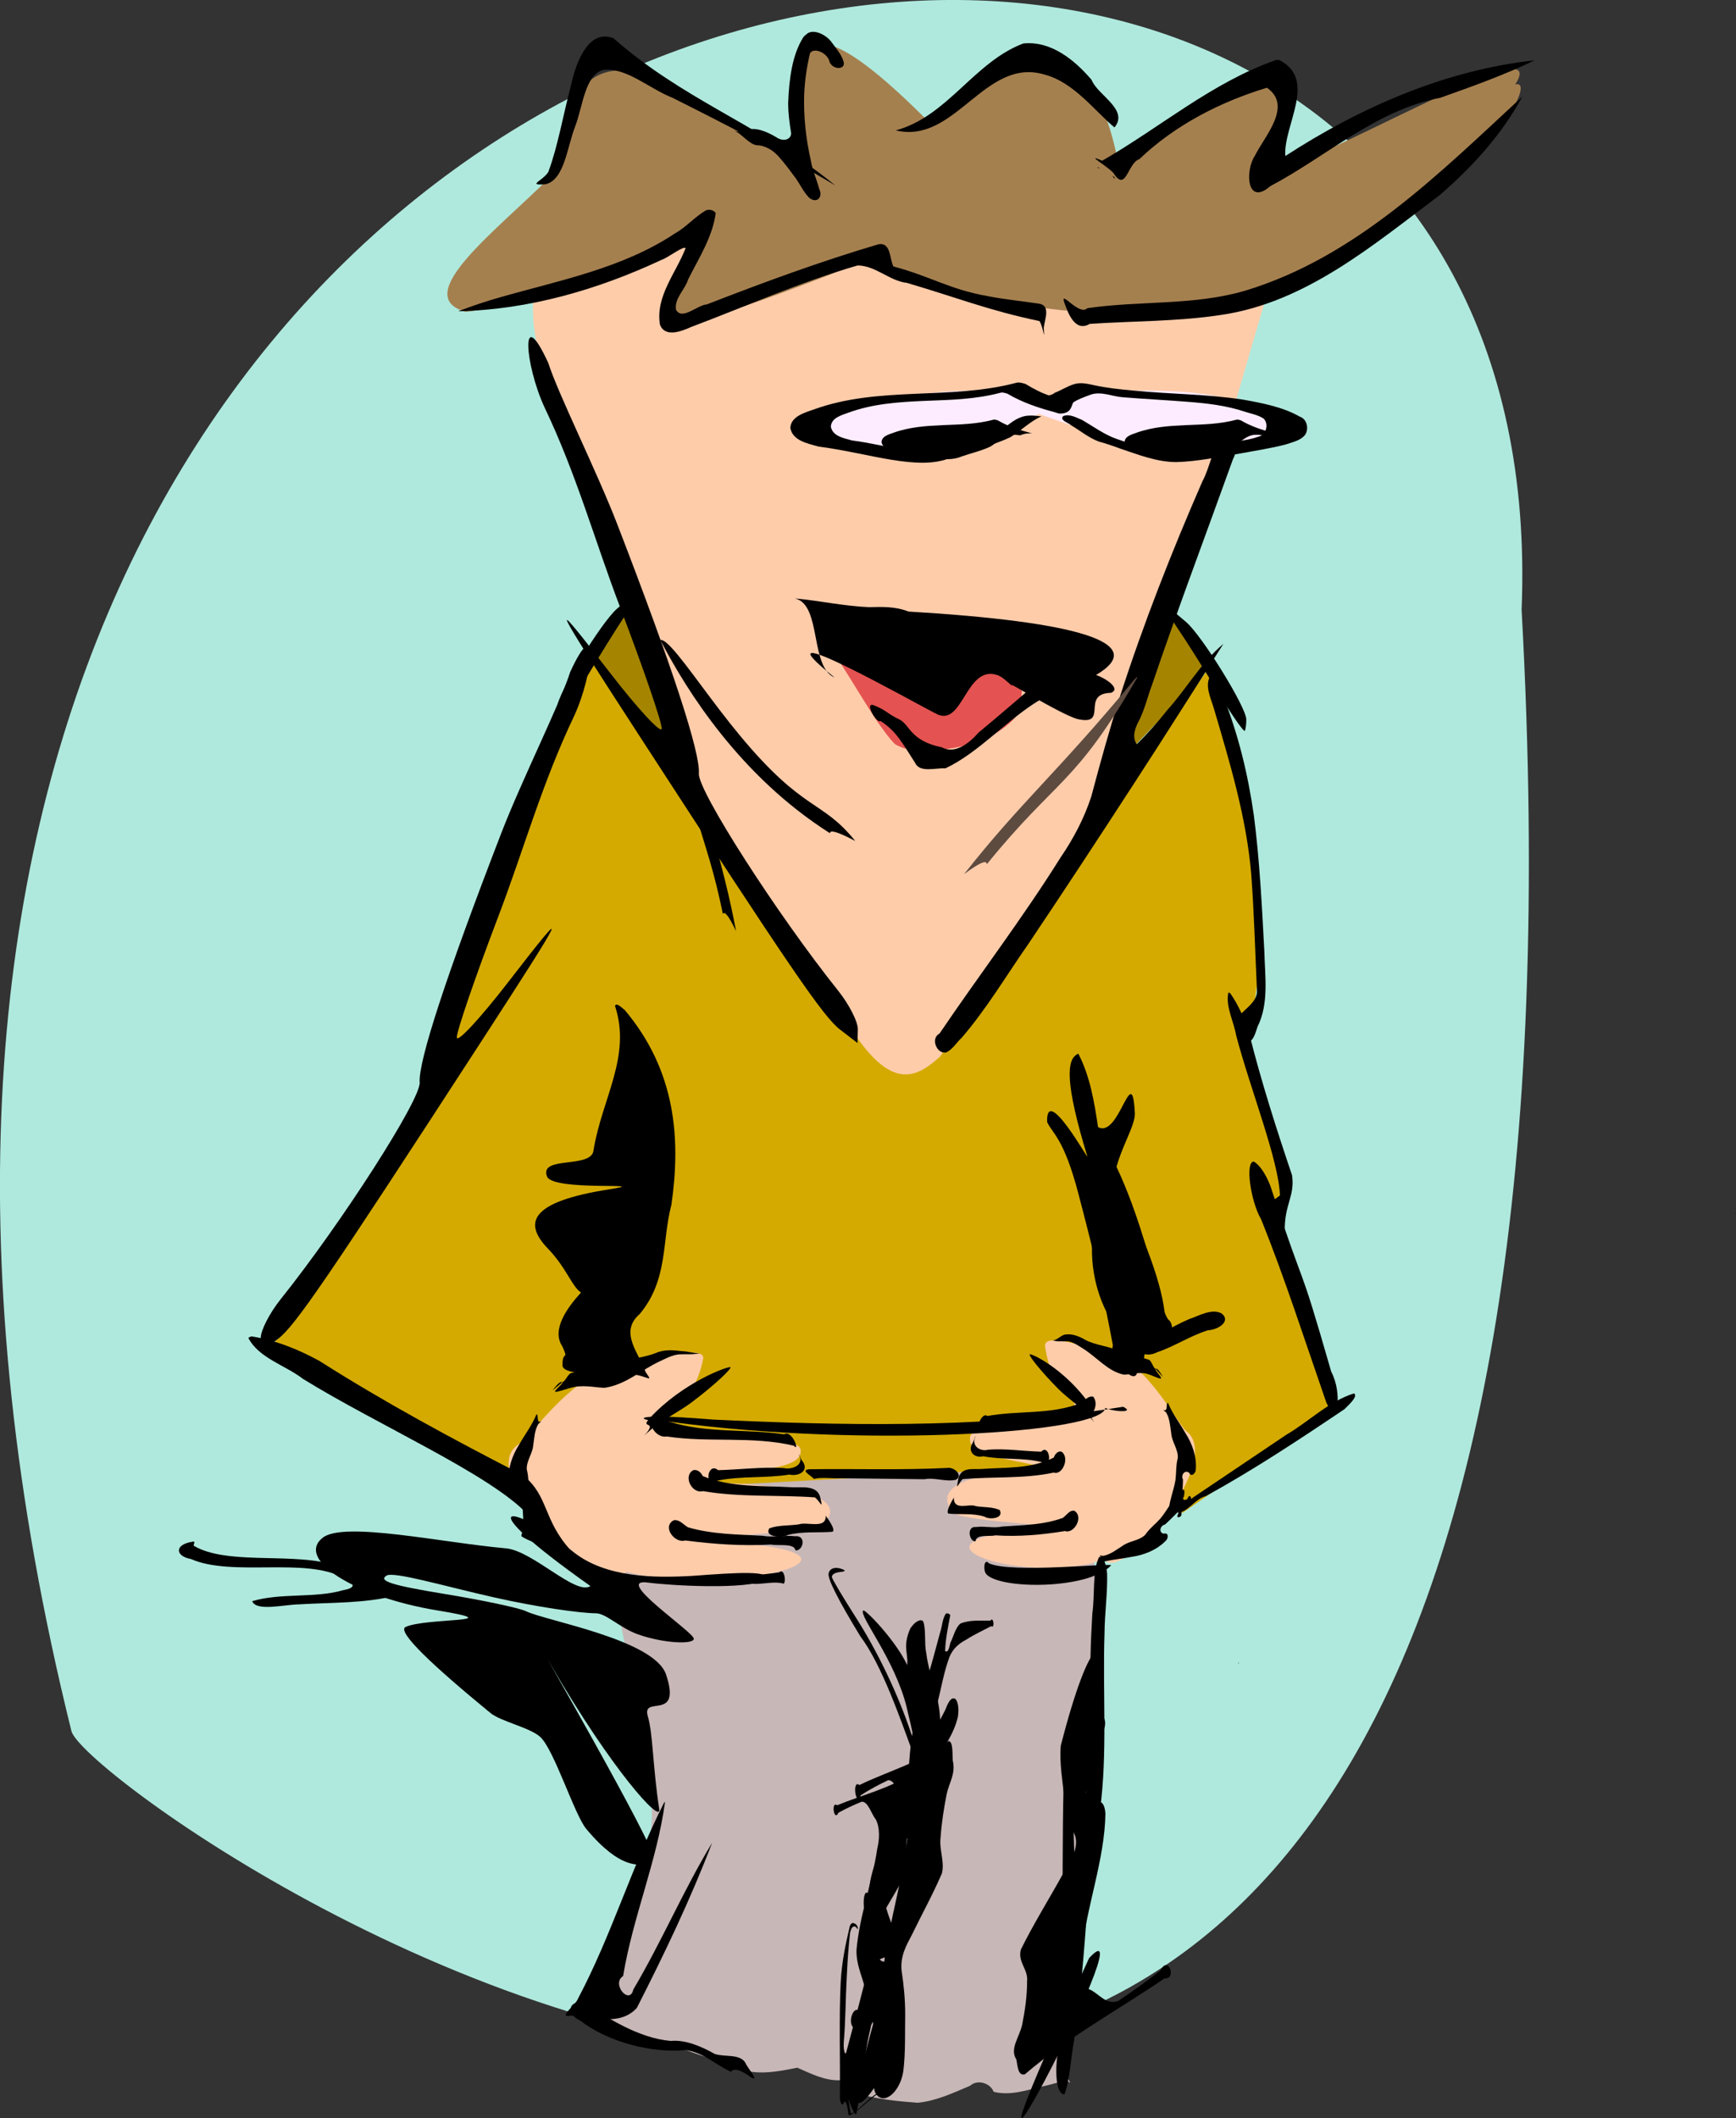 <?xml version="1.0"?>
<svg
    xmlns:rdf="http://www.w3.org/1999/02/22-rdf-syntax-ns#"
    xmlns="http://www.w3.org/2000/svg"
    xmlns:cc="http://creativecommons.org/ns#"
    xmlns:dc="http://purl.org/dc/elements/1.1/"
    xmlns:svg="http://www.w3.org/2000/svg"
    xmlns:inkscape="http://www.inkscape.org/namespaces/inkscape"
    xmlns:sodipodi="http://sodipodi.sourceforge.net/DTD/sodipodi-0.dtd"
    xmlns:ns1="http://sozi.baierouge.fr"
    xmlns:xlink="http://www.w3.org/1999/xlink"
    id="svg2"
    viewBox="0 0 277.25 338.18"
    version="1.1"
  >
  <rect x="0" y="0" width="277.25" height="338.18" fill="#333333" stroke="none"/>
  <g
      id="layer2"
      transform="translate(-497.59 -326.96)"
    >
    <g
        id="g3194"
      >
      <path
          id="path3174"
          fill="#afe9dd"
          d="m740.6 424.29c6.96-170.44-305.89-120.87-231.6 179.04 2.859 11.539 251.75 186.97 231.6-179.03z"
      />
      <path
          id="path4041"
          fill="#a58400"
          d="m592.15 432.13 6.593-9.182 86.409 1.413 5.651 9.182-12.592 13.1-74.759-0.622z"
      />
      <path
          id="path4039"
          fill="#fca"
          d="m583.67 383.39c-11.197-44.857 77.54-6.436 116.31-9.653-20.127 68.937-30.435 108.99-58.391 128.55-27.383-23.778-43.61-72.089-57.92-118.9z"
      />
      <path
          id="path4043"
          fill="#fdecff"
          d="m663.49 393.04c-9.918 5.361-19.493 11.353-36.73 3.296-2.052-2.445 21.215-10.061 37.436-5.651 24.95-3.495 32.701 0.381 40.497 4.238-10.737 1.657-6.636 10.644-41.203-1.884z"
      />
      <path
          id="path4030"
          fill="#a5804f"
          d="m585.62 355.06c-8.601 8.625-22.737 19.158-13.642 21.681 11.789-1.343 24.754-6.215 38.489-13.398-6.477 13.351-21.101 23.902 26.796 4.628 9.559 6.269 19.772 7.312 29.963 8.526 52.191 3.251 78.508-37.679 72.35-36.053 5.821-9.065-25.462 9.565-39.951 14.616 10.937-26.954-11.064-11.573-23.386-1.705-5.239-28.656-23.042-14.578-30.207-6.821-28.483-28.664-17.667 0.163-21.924 4.385-16.295-6.678-34.079-27.041-38.489 4.141z"
      />
      <path
          id="path3258"
          fill="#d4aa00"
          d="m579.29 563.83 107.19 4.628 24.36-16.809s-9.988-28.745-9.988-29.963c5.506-5.623-6.574-30.791-5.603-30.694 8.243-0.774-1.137-57.553-4.385-57.734l-43.118 62.362c-3.699 3.351-7.63 5.536-13.885-3.898l-42.874-61.388-23.386 68.452-26.796 43.605z"
      />
      <path
          id="path4028"
          fill="#c8b7b7"
          d="m664.53 561.16c-21.701 1.352-43.418 2.42-65.125 3.656-1.248 0.36-2.852-0.453-3.812 0.719-2.705 15.687 5.906 33.317 6.109 50.666 0.131 11.238-8.355 22.075-8.515 33.147 8.197 2.674 16.185 5.965 24.469 8.375 2.445 0.322 4.889-0.196 7.281-0.656 2.14 0.93 4.321 2.073 6.719 2 1.362 0.168 2.317 1.291 3.219 2.219 3.028 0.824 6.16 1.152 9.281 1.375 2.955-0.29 5.676-1.572 8.375-2.719 1.135-1.053 3.219-0.45 3.75 0.969 2.649 0.677 5.331-0.279 7.901-0.874 1.221-0.258 2.452-0.692 3.661-0.876 0.376-0.072 0.95 0.741 0.5-0.031-0.806-1.181-0.07-2.689-0.168-4.024 0.613-8.776 1.085-17.561 1.7-26.336 1.041-16.64 2.083-33.28 3.124-49.92-1.567-5.701-4.205-11.019-6.219-16.562-0.444-0.803-1.33-1.293-2.25-1.125z"
      />
      <path
          id="path3250"
          fill="#fca"
          d="m667.15 570.87c-2.379-0.538-16.361-1.133-17.437-2.515-2.592-3.328 0.25-6.564 16.343-6.687-8.104-2.245-13.785-1.953-13.557-5.171 0.228-3.218 16.713-2.188 16.677-5.223-0.018-1.528-3.511-1.757-4.674-9.318-0.416-2.707 8.773 0.73 11.823 1.781 4.74 1.635 9.596 10.849 10.715 11.697 6.242 4.732-10.299 24.473-13.085 20.51-13.15 4.54-37.232-3.911-6.805-5.076z"
      />
      <path
          id="path3248"
          fill="#fca"
          d="m606.45 572.82c3.087-0.538 21.229-1.133 22.625-2.515 3.364-3.328-0.324-6.564-21.205-6.687 10.515-2.245 17.886-1.953 17.59-5.171-0.296-3.218-21.686-2.188-21.64-5.223 0.023-1.528 4.556-1.757 6.065-9.318 0.54-2.707-11.384 0.73-15.34 1.781-6.151 1.635-12.451 10.849-13.904 11.697-8.099 4.732 13.364 24.473 16.978 20.51 17.062 4.54 48.31-3.911 8.83-5.076z"
      />
      <path
          id="path4510"
          transform="translate(0 -308.27)"
          d="m669.2 696.54c-1.122 0.325-2.1 0.994-3.188 1.406-0.362 0.467-1.96 0.363-1.312 1.219 0.703 0.369 1.234 1.106 1.281 1.906 0.117-1.377 1.903-0.671 2.687-1.375 0.933-0.696 2.108-1.083 3.205-1.495 1.678-0.505 3.351 0.329 5.024 0.448 3.406 0.275 6.819 0.45 10.225 0.717 3.167 0.238 6.356 0.598 9.378 1.623 0.987 0.31 2.045 0.498 2.919 1.082 0.89 0.95 0.336 2.69-0.969 2.906-1.343 0.507-2.801 0.581-4.192 0.912-3.526 0.722-7.074 1.44-10.685 1.522-2.651-0.329-5.183-1.262-7.699-2.125-1.966-0.701-3.653-1.959-5.439-2.999-0.94-0.374-2.027-1.043-3.047-0.622-0.632 0.676 0.866 1.053 1.257 1.454 1.47 0.873 2.8 1.995 4.42 2.598 1.173 0.326 2.329 0.719 3.473 1.146 2.904 0.974 5.841 2.144 8.95 2.138 3.399-0.102 6.739-0.816 10.087-1.355 2.45-0.463 4.926-0.825 7.341-1.452 1.067-0.375 2.361-0.605 3.097-1.528 0.648-0.947 0.336-2.514-0.812-2.907-2.771-1.567-5.94-2.158-9.034-2.721-5.825-0.903-11.738-0.875-17.595-1.454-2.059-0.187-4.126-0.404-6.15-0.836-1.045-0.218-2.168-0.518-3.22-0.208z"
      />
      <path
          id="path4506"
          transform="translate(0 -308.27)"
          d="m701.26 704.44c-0.205-0.05-0.387-0.1-0.556-0.165-0.859-0.223-1.723-0.488-2.554-0.803-0.831-0.315-1.623-0.679-2.389-1.133-0.226-0.062-0.463-0.158-0.7-0.103-1.312 0.35-2.649 0.543-3.995 0.659-1.346 0.116-2.704 0.147-4.057 0.206-1.354 0.059-2.702 0.132-4.037 0.309-1.334 0.177-2.646 0.456-3.934 0.927-0.36 0.126-0.826 0.273-1.194 0.494-0.184 0.11-0.335 0.23-0.453 0.391-0.118 0.161-0.2 0.368-0.206 0.597 0.048 0.252 0.157 0.453 0.309 0.618 0.152 0.165 0.343 0.288 0.556 0.391 0.426 0.207 0.946 0.312 1.359 0.432 2.016 0.259 3.985 0.757 5.787 1.05 0.901 0.146 1.764 0.238 2.554 0.227 0.79-0.012 1.522-0.13 2.163-0.412 1.542-0.541 3.152-0.889 4.634-1.586 0.579-0.339 1.105-0.803 1.668-1.194 0.282-0.196 0.574-0.371 0.886-0.494 0.312-0.124 0.645-0.211 1.009-0.206 0.415-0.03 0.823 0.052 1.236 0.082 0.447-0.192 0.914-0.316 1.442-0.309 0.158-0.011 0.316 0.024 0.474 0.021z"
      />
      <path
          id="path4314"
          d="m648.68 584.55c-0.59 0.746-0.601 2.037-0.943 3.017-1.305 4.925-2.72 9.781-4.128 14.639-0.697 2.993-0.804 6.194-1.051 9.32-0.192 2.667-0.17 5.355-0.226 8.034-0.361 1.105 1.139 1.86 1.259 0.611 0.128-1.692-0.083-3.468 0.385-5.077 0.593-2.649 1.762-4.887 3.021-6.897 1.288-2.242 2.871-4.264 3.571-7.117 0.136-0.937 0.162-2.087-0.32-2.814-0.738-0.625-1.323 0.691-1.627 1.537-0.443 0.91-0.934 1.762-1.374 2.675-0.275 0.913-1.197 0.389-0.834-0.556 0.213-1.006 0.688-1.847 0.852-2.885 0.641-2.544 1.082-5.232 1.985-7.605 0.609-1.428 1.663-2.182 2.69-2.727 1.281-0.829 2.62-1.424 3.933-2.126 0.651 0.477 0.381-1.679-0.101-0.887-1.596 0.032-3.222-0.158-4.783 0.456-0.803 0.627-1.084 2.014-1.6 3.042-0.175 0.545-0.292 1.708-0.859 1.369 0.061-1.964 0.471-3.855 0.825-5.729-0.167-0.297-0.436-0.327-0.674-0.279z"
      />
      <path
          id="path4344"
          d="m633.31 634.47c-0.68 2.936-1.263 5.528-1.458 8.984-0.282 5.754-0.055 12.66-0.131 18.484 0.049 0.933 0.508 1.368 0.69 0.559 0.368-0.163 0.579 1.056 0.664 1.992 0.11 1.048 4.424-3.433 4.788-3.204-0.158-0.794-4.162 3.663-4.408 3.012-0.273-1.277-0.41-2.8-0.717-4.012-0.209 0.813 1.425 4.926 1.623 4.09 0.971-4.547 1.085-8.639 2.126-13.018 0.941-3.808 0.909-12.763 1.449-17.307 0.231-2.433 0.313-4.966 0.422-7.471-0.345-0.299-0.343 1.165-0.382 1.873-0.245 3.071-0.501 6.181-0.955 9.024-0.624 3.549-1.511 6.541-2.306 9.709-0.671 2.544-1.35 5.069-2.026 7.602-0.296 0.104-0.402-1.028-0.349-1.761 0.302-3.425 0.284-7.035 0.485-10.524 0.111-2.353 0.268-4.692 0.522-6.938 0.253-1.257 0.831-1.305 1.206-0.595 0.195-0.326-0.313-0.943-0.452-0.891-0.266-0.193-0.572-0.189-0.791 0.393z"
      />
      <path
          id="path4384"
          transform="translate(0 -308.27)"
          d="m661.02 642.17c-7.874 2.961-12.101 11.655-20.375 13.875 9.584 2.311 14.221-11.891 23.892-8.871 4.587 1.234 8.037 5.925 11.045 8.402 2.343-2.874-2.712-5.138-3.656-7.594-2.705-3.163-6.466-6.271-10.906-5.812z"
      />
      <path
          id="path3303"
          d="m661.27 658.12c7.045-6.048 14.86-10.241 22.304-15.315 2.026 0.177 0.546-3.758-0.576-1.323-2.226 1.751-4.51 3.371-6.818 4.925-1.987 0.745-3.129-1.282-4.688-1.887-1.466-1.087-1.627-3.482-1.164-5.581 0.71-7.499 3.714-15.037 3.806-22.503-0.302-3.259-1.987-0.763-3.154-3.397 5.206 1.074 1.013-7.655 1.175-8.287 1.656-0.131 2.764-3.455 1.143-3.985 1.851-15.516-1.649-13.221-6.292 4.881-0.233 2.903 0.297 5.625 0.559 8.393 0.267 2.181 0.92 4.184 1.745 6.045 0.587 2.024-0.883 4.215-1.951 6.027-2.232 4.037-4.687 7.951-6.733 12.092-0.534 2.039 1.214 3.148 0.997 5.097 0.01 2.245-0.326 4.57-0.774 6.851-0.432 2.031-2.041 3.865-0.954 5.569 0.214 0.872 0.211 2.72 1.374 2.398z"
      />
      <path
          id="path4306"
          transform="translate(0 -308.27)"
          d="m601.1 887.89c-5.812-0.827 7.316 7.893 7.298 8.968-0.015 0.924-4.744 0.759-8.881-0.692-2.881-1.01-5.131-3.37-6.751-3.379-2.591-0.015-9.489-1.005-16.348-2.554-8.02-1.812-15.996-4.177-17.115-3.454-1.319 0.853 0.866 1.54 9.326 2.929 6.077 0.998 11.9 2.231 12.94 2.74 3.162 1.547 20.52 4.528 22.392 10.114 2.561 7.644-3.95 3.183-2.91 6.669 0.822 2.755 0.774 7.942 1.82 14.833 0.377 2.486-7.568-6.261-17.308-23.052-3.885-6.698 17.054 29.626 16.242 30.558-1.201 1.379-2.205 2.071-2.231 1.539-0.03-0.638-2.69 0.87-8.35-5.889-1.882-2.247-5.114-12.599-7.335-14.674-1.605-1.5-6.316-2.484-7.968-3.838-9.162-7.511-15.071-13.055-13.542-13.743 3.35-1.508 17.247-0.637 5.077-2.634-13.177-2.162-22.708-8.15-18.33-11.606 3.388-2.674 19.187 0.81 29.246 1.691 4.295 0.376 11.189 7.603 13.515 6.024-20.283-14.323-12.429-13.316-2.841-5.532 5.213 4.233 13.053 4.254 19.161 3.903 7.413-0.55 12.61-0.874 11.806 0.655-3.33 1.605-15.413 0.889-18.911 0.424z"
      />
      <path
          id="path4304"
          d="m635.01 588.22c-3.47-5.684-5.218-9.119-5.094-10.008 0.123-0.877 1.073-1.189 2.219-0.728 0.588 0.237 0.447 0.367-0.509 0.466-0.747 0.078-1.255 0.438-1.166 0.827 0.087 0.379 1.791 3.242 3.787 6.362 3.538 5.53 6.811 12.397 8.905 18.682 0.613 1.841 0.309 0.113-0.747-4.239-1.868-7.699-7.732-14.74-6.957-15.512 0.315-0.314 6.63 6.25 7.617 10.311 0.502 2.065 0.62 4.659 1.543 7.216 2.462 22.105-2.68-4.181-9.597-13.379z"
      />
      <path
          id="path4302"
          transform="translate(0 -308.27)"
          d="m602.03 861.19c-1.285 1.339 0.384 3.683 2.062 3.375 6.723 1.011 13.628-0.111 20.281 1.469 1.023 1.172-0.248-2.602-1.536-1.818-6.108-0.893-12.448-0.138-18.402-2.026-0.735-0.445-1.466-1.192-2.406-1zm23.156 6.281c0.953 1.646-1.139 2.455-2.469 2.125-3.469-0.199-6.961 0.253-10.438 0.344-1.661-1.399-2.358 2.779-0.188 1.688 3.805-0.809 7.739-0.361 11.568-0.985 1.621 0.358 3.328-0.731 1.946-2.324-0.089-0.097-0.423-1.119-0.42-0.847z"
      />
      <path
          id="path4489"
          transform="translate(0 -308.27)"
          d="m701.33 644.83c-10.194 3.57-18.464 10.758-27.719 16.062-3.227-1.4 1.588 1.27 2 2.25 1.843 2.606 2.123-1.933 3.938-2.5 5.696-5.441 12.879-9.128 20.375-11.406 4.178 2.899-0.379 7.737-1.909 10.838-1.626 2.421-1.307 8.146 2.44 4.881 9.024-4.759 16.856-12.12 27.155-14.111 5.089-1.817 10.196-3.618 15.063-5.983-14.311 1.565-27.824 7.501-39.812 15.281-0.33-4.963 5.214-12.202-1-15.344h-0.281l-0.25 0.031zm-28.438 17.156c0.679 0.434-0.04-0.277 0 0zm2.781 1.531-0.281-0.438 0.281 0.438zm-0.406-0.188c0.562 0.891 0.426 0.072 0 0z"
      />
      <path
          id="path4330"
          transform="translate(0 -308.27)"
          d="m692.59 685.51c13.546-1.968 24.337-11.19 34.921-19.125 5.212-4.486 9.916-9.67 13.21-15.743-13.226 12.235-26.667 25.725-44.389 31.029-8.148 2.369-16.876 1.542-25.092 2.762-1.279 1.279-4.217-2.833-3.741-1.081 0.609 1.715 1.716 5.006 4.141 3.583 6.983-0.466 14.016-0.369 20.951-1.423z"
      />
      <path
          id="path4475"
          d="m587.33 547.69c0.652-0.21-1.636 1.572-0.982 1.47 0.565 0.001 1.775-0.539 3.05-0.786 1.717-0.333 4.079 0.224 4.849 0.135 3.416-0.561 5.657-2.807 8.796-4.257 1.069-0.497 2.21-1.118 3.413-1.082 0.959-0.039 1.908 0.073 2.89-0.166-0.982 0.02-1.815-0.298-2.779-0.33-1.334-0.154-2.833-0.33-4.237 0.291-2.132 0.851-5.186 1.028-7.349 1.824-1.872 0.689-4.25 0.868-6.184 1.379-0.6 0.214-0.978 1.554-1.517 1.444-0.331-0.193-1.468 1.331-1.437 1.313z"
      />
      <path
          id="path4410"
          transform="translate(0 -308.27)"
          d="m629.53 663.67c-11.087-8.618-23.079-12.727-33.942-22.318-3.804-1.54-5.932 3.355-6.811 7.53-1.231 4.57-2.041 9.534-3.616 13.802-0.907 1.454-3.519 2.181-0.439 1.962 3.027-0.713 3.437-5.956 4.719-9.217 1.221-3.176 1.548-8.131 4.396-9.014 3.664-0.553 7.45 2.98 11.143 4.423 8.712 4.365 17.417 8.84 26.029 14.006-0.493-0.391-0.986-0.782-1.479-1.173z"
      />
      <path
          id="path3320"
          d="m635.59 620.8c0.105 0.075-0.048-0.162 0 0z"
      />
      <path
          id="path3318"
          d="m640.76 620.97c-0.976 1.29-2.761 0.933-3.233 3.117-2.35 5.464-0.764 12.326-1.94 18.288-0.475 2.087 1.329 3.396 1.149 0.616 0.48-6.303-0.527-13.048 1.258-18.998 0.877-2.028 2.579-2.428 4.022-2.759-0.369-0.388-0.836-0.299-1.255-0.265z"
      />
      <path
          id="path3314"
          d="m590.15 646.64c-2.042 0.042-1.748 2.122 0.108 2.906 4.404 3.413 11.359 5.221 16.833 4.709 2.91 0.369 4.773 2.368 7.237 3.457 0.615-0.888 2.425 0.293 3.197 0.89 1.541 0.859-0.753-1.76-0.85-2.251-0.854-1.564-3.282-0.941-4.929-1.476-2.032-1.158-4.676-2.326-7.032-2.081-5.364-0.485-9.773-3.657-14.082-6.016l-0.237-0.084-0.246-0.053z"
      />
      <path
          id="path3312"
          d="m673.12 575.54c-1.105 2.24-0.656 6.068-1.078 9.01-0.556 9.2-0.494 18.748 0.669 27.679-0.116 2.08-0.538 3.982-0.715 6.009 0.767 1.98 1.158-0.433 1.255-2.156 1.251-9.163 0.417-18.919 0.737-28.343 0.019-3.194 0.492-6.313 0.416-9.499-0.081-1.381-0.643-3.053-1.284-2.699z"
      />
      <path
          id="path3309"
          transform="translate(0 -308.27)"
          d="m718.23 938.01-0.094-0.187 0.094 0.187z"
      />
      <path
          id="path4424"
          d="m671.53 639.56c-28.819 62.668 10.116-10.899 0 0z"
      />
      <path
          id="path4061"
          transform="matrix(.905 0 0 .851 60.044 63.655)"
          fill="#e45351"
          d="m632.62 432.81c-0.684 0.173-2.421-0.84-1.163 0.41 2.323 3.849 4.497 7.79 6.868 11.609 0.986 1.434 1.92 2.92 3.107 4.2 2.901 1.77 6.475 1.307 9.666 0.801 4.312-0.659 8.679-2.44 11.552-5.832 7.275-18.086-21.632-17.465-30.031-11.188z"
      />
      <path
          id="path4445"
          transform="translate(0 -308.27)"
          d="m624.65 730.8c4.166 1.079 2.269 10.913 6.229 12.593-13.812-11.011 13.734 4.589 16.121 5.727 4.374 2.517 4.754-7.782 9.84-6.124 1.008 0.26 2.886 2.35 2.341 1.613-1.111-0.863 7.42 4.449 10.391 5.393 5.257 1.247 0.475-4.04 5.453-4.165 1.592-0.612-0.639-2.236-2.387-2.848 8.766-5.154-3.199-8.543-29.94-10.124-2.195-0.852-4.319-0.75-6.297-0.703-3.846-0.139-7.991-1.046-11.873-1.395z"
      />
      <path
          id="path4441"
          d="m600.46 556.18c2.288-2.296 5.417-3.696 7.597-5.343 3.977-3.003 6.404-5.416 6.187-5.598-0.286-0.24-7.615 2.396-12.915 8.157-1.637 1.78 1.488 0.17-0.869 2.784z"
      />
      <path
          id="path4447"
          transform="translate(0 -308.27)"
          d="m692.51 705.36c-1.445 1.997-1.719 4.541-2.875 6.688-4.912 11.243-9.405 22.679-13.172 34.359-1.687 5.271-3.156 10.607-4.579 15.953-1.127 3.488-2.856 6.755-4.92 9.776-6.035 9.642-12.949 18.69-19.33 28.099-1.448 0.721-0.496 3.272 1.031 3.031 1.064-0.478 1.656-1.581 2.5-2.344 4.023-4.663 7.157-9.987 10.679-15.019 5.798-8.636 11.504-17.332 17.164-26.059 4.71-7.242 9.315-14.551 13.969-21.828-3.592 3.017-5.899 7.193-9.021 10.642-1.497 1.891-3.093 3.707-4.823 5.389-0.833-1.245-0.205-2.752 0.445-3.921 0.863-1.78 1.307-3.727 2.004-5.575 4.092-12.077 8.61-24.003 12.918-36.003 0.44-0.885 0.832-1.922-0.268-2.491-0.457-0.302-1.154-1-1.724-0.698zm4.562 1.906c0.247 0.141 0.142-0.118 0 0z"
      />
      <path
          id="path4458"
          transform="translate(0 -308.27)"
          d="m634.59 799.56c0.027-1.2-1.394-3.986-3.158-6.191-9.743-12.18-22.421-31.936-22.228-34.634 0.241-3.359-4.256-17.093-13.051-39.858-3.238-8.382-9.517-20.968-10.99-25.683-4.57-9.929-3.766 0.283-0.6 7.09 5.123 10.735 7.948 21.091 12.111 32.018 3.696 9.702 6.664 18.366 6.596 19.253-0.068 0.887-3.768-3.103-8.221-8.865-10.145-13.128-9.574-11.9 4.645 10.001 24.225 37.312 29.386 44.863 32.071 46.923l2.775 2.129z"
      />
      <path
          id="path4483"
          transform="translate(0 -308.27)"
          d="m625.9 641.15c-1.822 2.873-2.281 6.702-2.436 10.542-0.002 1.562 0.219 3.201 0.477 4.837-0.048 1.057-1.346 1.345-2.371 0.608-1.567-0.931-3.436-1.691-4.745-1.115-0.552 0.349-1.334 0.316-2.117-0.008 1.32 0.503 2.319 2.099 3.67 2.4 1.185-0.017 2.579 0.669 3.57 1.813 1.008 1.107 1.874 2.33 2.767 3.516 0.704 1.02 1.224 2.17 2.116 3.074 1.256 0.992 2.224-0.152 1.594-1.422-0.389-1.491-1.109-3.002-1.326-4.479-0.826-3.594-1.172-7.12-1.081-10.472 0.09-2.331 0.424-4.559 0.928-6.689 0.55-1.048 2.836-0.11 3.131 1.367 0.525 1.256 2.478 1.279 2.27 0.079-0.281-1.226-1.296-2.314-2.071-3.402-1.099-1.294-3.012-1.966-3.883-1.101-0.19 0.124-0.349 0.278-0.493 0.453z"
      />
      <path
          id="path4508"
          transform="translate(0 -308.27)"
          d="m659.94 696.33c-10.604 2.826-21.993 0.479-32.406 4.281-1.454 0.508-3.668 1.113-3.719 2.969 0.391 2.039 2.797 2.45 4.469 2.938 8.151 1.048 16.042 4.026 21.219 1.75 3.117-1.093 6.411-1.81 9.406-3.219 1.702-0.997 3.187-2.565 5-3.344-0.627-0.047-1.246-0.17-1.875-0.125-0.552-0.008-1.058 0.125-1.531 0.312-0.473 0.188-0.916 0.453-1.344 0.75-0.855 0.594-1.653 1.298-2.531 1.812-2.249 1.057-4.691 1.586-7.031 2.406-0.972 0.427-2.083 0.607-3.281 0.625-1.199 0.018-2.508-0.122-3.875-0.344-2.735-0.444-5.722-1.2-8.781-1.594-0.627-0.183-1.416-0.342-2.062-0.656-0.323-0.157-0.613-0.344-0.844-0.594s-0.395-0.555-0.469-0.938c0.01-0.348 0.134-0.662 0.312-0.906s0.408-0.426 0.688-0.594c0.559-0.335 1.267-0.559 1.812-0.75 1.954-0.714 3.944-1.138 5.969-1.406 2.025-0.268 4.071-0.38 6.125-0.469 2.054-0.089 4.114-0.136 6.156-0.312 2.043-0.176 4.072-0.47 6.062-1 0.36-0.083 0.719 0.062 1.062 0.156 1.163 0.689 2.364 1.24 3.625 1.719 1.261 0.478 2.571 0.881 3.875 1.219 0.257 0.098 0.532 0.175 0.844 0.25 2.995-0.058 1.002-2.62 3.991-2.818-2.102-2.066-0.958 1.331-2.304 0.821-3.473-0.9-4.058-0.917-7.156-2.752-0.457-0.126-0.926-0.298-1.406-0.188z"
      />
      <path
          id="path4518"
          transform="translate(0 -308.27)"
          d="m595.81 795.83c2.656 8.017-2.082 14.798-3.42 22.966-0.186 3.107-8.692 0.854-7.449 4.242 0.905 2.468 17.683 0.859 9.907 2.075-12.896 2.016-13.6 5.46-9.747 9.458 2.974 3.086 3.854 6.12 5.287 7.004-2.265 2.483-4.756 5.964-2.991 8.594 1.097 2.429-0.013 0.517 0.028 3.032 0.002 1.368 4.369 1.485 8.968 1.386 4.24-0.386 5.878 1.985 4.305-0.319-1.039-3.005-4.308-6.359-0.937-9.262 4.589-5.515 3.506-11.627 5.059-17.441 1.499-10.466 0.765-21.335-7.479-31.118-0.246-0.132-1.327-1.306-1.531-0.616z"
      />
      <path
          id="path4512"
          transform="translate(0 -308.27)"
          d="m610.3 668.83c-1.787 1.057-3.163 2.695-4.994 3.718-8.377 5.541-18.388 7.44-27.888 10.157-2.251 0.632-4.465 1.39-6.65 2.219 11.278-0.247 22.336-3.46 32.502-8.22 1.166-0.425 3.364-2.198 3.819-1.875-1.525 3.982-4.84 7.687-4.102 12.22 0.78 2.12 3.448 1.077 4.931 0.404 8.854-3.337 17.529-7.201 26.631-9.842 2.907 0.016 5.041 2.457 7.882 2.781 7.906 2.325 13.11 4.418 21.165 6.095 0.662 0.996 0.838 3.711 0.688 1.062 0.121-1.264 1.193-3.558-0.795-3.846-2.731-0.41-5.48-0.664-8.191-1.206-6.042-1.055-9.099-3.156-15.029-4.729-0.612-1.202-0.38-3.918-2.39-3.539-9.28 2.744-18.378 6.093-27.4 9.597-1.555 0.104-3.962 2.62-4.928 0.848-0.287-1.845 1.439-3.168 1.938-4.834 1.706-3.416 3.894-6.742 4.406-10.604-0.359-0.484-1.051-0.645-1.594-0.406z"
      />
      <path
          id="path4520"
          transform="translate(0 -308.27)"
          d="m539.23 848.87c-0.027-1.2 1.394-3.986 3.158-6.191 9.743-12.18 22.421-31.936 22.228-34.634-0.241-3.359 4.256-17.093 13.051-39.858 3.238-8.382 9.517-20.968 10.99-25.683 4.57-9.929 3.766 0.283 0.6 7.09-5.123 10.735-7.948 21.091-12.111 32.018-3.696 9.702-6.664 18.366-6.596 19.253 0.068 0.887 3.768-3.103 8.221-8.865 10.145-13.128 9.574-11.9-4.645 10.001-24.225 37.312-29.386 44.863-32.071 46.923l-2.775 2.129z"
      />
      <path
          id="path4522"
          transform="translate(0 -308.27)"
          d="m662.45 704.44c-0.205-0.05-0.387-0.1-0.556-0.165-0.859-0.223-1.723-0.488-2.554-0.803-0.831-0.315-1.623-0.679-2.389-1.133-0.226-0.062-0.463-0.158-0.7-0.103-1.312 0.35-2.649 0.543-3.995 0.659-1.346 0.116-2.704 0.147-4.057 0.206-1.354 0.059-2.702 0.132-4.037 0.309-1.334 0.177-2.646 0.456-3.934 0.927-0.36 0.126-0.826 0.273-1.194 0.494-0.184 0.11-0.335 0.23-0.453 0.391-0.118 0.161-0.2 0.368-0.206 0.597 0.048 0.252 0.157 0.453 0.309 0.618 0.152 0.165 0.343 0.288 0.556 0.391 0.426 0.207 0.946 0.312 1.359 0.432 2.016 0.259 3.985 0.757 5.787 1.05 0.901 0.146 1.764 0.238 2.554 0.227 0.79-0.012 1.522-0.13 2.163-0.412 1.542-0.541 3.152-0.889 4.634-1.586 0.579-0.339 1.105-0.803 1.668-1.194 0.282-0.196 0.574-0.371 0.886-0.494 0.312-0.124 0.645-0.211 1.009-0.206 0.415-0.03 0.823 0.052 1.236 0.082 0.447-0.192 0.914-0.316 1.442-0.309 0.158-0.011 0.316 0.024 0.474 0.021z"
      />
      <path
          id="path3205"
          d="m691.03 434.61c-1.18 1.687-0.077 3.736 0.423 5.455 2.557 8.673 5.206 17.411 5.968 26.464 0.466 6.267 0.636 12.553 0.921 18.831-0.155 1.601-1.691 2.484-2.656 3.594-0.577 1.436 0.311 2.871 0.531 4.281 1.483 0.596 1.842-1.379 2.219-2.375 1.84-3.732 1.173-8.014 1.079-12.021-0.394-7.237-0.743-14.489-1.673-21.681-0.929-6.528-2.484-12.981-4.937-19.11-0.461-1.079-0.538-3.204-1.875-3.438z"
      />
      <path
          id="path4528"
          d="m697.83 512.4c-1.417-0.013-0.525 6.329 1.171 9.23 3.75 9.281 6.994 19.401 10.401 29.216 1.792 3.934 2.629-1.403 0.797-4.888-5.627-19.55-3.57-10.948-9.695-29.595-0.815-2.155-1.853-3.493-2.674-3.963z"
      />
      <path
          id="path4540"
          transform="translate(0 -308.27)"
          d="m669.76 803.48c-1.879 0.779-2.099 4.65 1.476 16.342 0.247 0.809-6.638-11.661-6.411-5.454 0.855 1.843 2.675 2.588 4.99 11.43 2.51 9.583 3.49 13.646 5.514 24.203-0.589 1.674 3.338 6.606 3.865 4.368 1.085-1.342 1.559-3.215 0.846-4.833 0.113-5.807-2.321-14.452-4.296-21.115-1.925-6.494 3.241-12.514 3.086-15.513-0.443-8.589-2.466 4.163-5.876 2.252-0.594-4.002-1.283-8.141-3.163-11.743h-0.031v0.062z"
      />
      <path
          id="path4588"
          d="m537.26 540.58c1.706 3.229 5.851 4.305 8.711 6.513 11.862 7.343 29.846 15.205 35.872 21.618-0.248 0.982-1.099 3.508-0.976 3.494 0.775 0.744 8.55 3.621 7.952 2.364-4.598-5.035-3.509-8.678-7.667-12.072-11.106-5.703-22.092-11.619-32.532-18.257-3.343-1.834-6.993-3.323-10.879-3.935-0.159 0.079-0.385 0.116-0.481 0.275z"
      />
      <path
          id="path3462"
          transform="translate(0 -308.27)"
          d="m586.6 748.04c0.012-1.971 6.932-13.34 9.49-15.593 3.569-3.143 3.947-2.86 1.353 1.013-1.32 1.971-4.19 6.584-6.377 10.25-2.187 3.666-4.089 6.429-4.225 6.14-0.137-0.289-0.245-1.104-0.241-1.81z"
      />
      <path
          id="path4269"
          transform="translate(0 -308.27)"
          d="m696.63 750.08c-0.025-1.97-7.019-13.294-9.593-15.53-3.59-3.12-3.966-2.834-1.346 1.022 1.333 1.962 4.233 6.556 6.444 10.208s4.131 6.402 4.266 6.112c0.135-0.29 0.238-1.106 0.229-1.812z"
      />
      <path
          id="path3163"
          d="m673.51 510.83c3.813 9.73 6.646 19.805 9.423 29.869 1.829 0.807 2.464-2.229 1.169-3.152-1.153-1.92-1.081-4.285-1.932-6.328-2.137-7.412-4.34-14.906-8.169-21.653-0.315-0.65-1.726-1.579-1.034-0.124 0.181 0.463 0.362 0.926 0.543 1.388z"
      />
      <path
          id="path3295"
          d="m713.84 549.41c-4.045 1.265-7.202 4.503-10.862 6.633-4.935 3.319-9.869 6.639-14.804 9.958-0.652 0.616-3.338 1.465-1.946 2.365 1.47-0.523 2.389-2.183 3.926-2.547 7.614-4.183 14.915-9.011 22.169-13.898 0.468-0.5 2.242-2.005 1.518-2.51z"
      />
      <path
          id="path3326"
          transform="translate(0 -308.27)"
          d="m603.67 922.98c-5.179 10.186-8.419 21.252-13.781 31.344-0.257 0.906-3.395 3.196-1.125 2.687 3.467 0.185 7.807 1.775 10.531-1.219 4.389-8.606 8.579-17.357 12.031-26.375-4.579 7.567-8.07 15.808-12.594 23.438-0.563 2.571-3.589-0.887-1.625-2.156 1.543-9.403 5.399-18.287 6.688-27.75h-0.062l-0.062 0.031z"
      />
      <path
          id="path3328"
          d="m673.3 610.03c-2.006 13.968-2.074 28.833-4.188 42.753-0.507 2.765-0.686 6.418-1.526 8.538-1.479-0.037-1.448-4.218-1.097-6.398 1.346-16.224 0.397-32.802 1.186-49.113 0.774-2.536 1.381 2.904 1.106 4.249 0.186 7.075 0.445 14.14 0.624 21.216 0.729-6.948 1.348-13.949 1.865-20.982 0.456-0.474 2.331-3.219 2.031-0.262z"
      />
      <path
          id="path3156"
          transform="translate(0 -308.27)"
          d="m608.31 869.94c-1.693 0.93-0.205 3.829 1.531 3.344 5.916 1.011 11.943 0.579 17.906 1 0.899 0.783 1.314 2.026 0.875 0.156-0.4-2.179-2.893-1.697-4.49-1.768-4.794-0.279-9.784 0.066-14.322-1.794-0.229-0.571-0.846-1.102-1.5-0.938zm21.156 7.375c-0.019 2.074-3.011 0.8-4.328 1.285-1.545 0.214-3.21 0.096-4.672 0.621-0.903 1.417 2.115 1.57 2.969 1.062 2.305-0.6 4.688-0.325 7.031-0.5 0.962-0.153-1.544-3.312-1-2.469z"
      />
      <path
          id="path3158"
          transform="translate(0 -308.27)"
          d="m605.19 877.94c-1.905 0.979 0.121 3.744 1.848 3.223 4.538 0.592 9.115 0.909 13.689 0.652 1.154 0.24 3.776-0.259 3.9 0.938 1.233 0.12 1.812-2.448-0.057-2.271-1.742-0.192-3.497 0.237-5.235-0.073-3.972-0.211-8.014-0.221-11.864-1.343-0.718-0.413-1.362-1.303-2.281-1.125zm16.844 8.312c-2.154 0.339-4.352 0.412-6.469 0.969 1.992 1.724 4.683 0.287 6.969 0.781 0.693 0.535 0.456-2.62-0.5-1.75z"
      />
      <path
          id="path3160"
          transform="translate(0 -308.27)"
          d="m528.3 881.37c-2.932 0.453-2.689 2.325-0.226 2.749 6.61 2.913 18.301-0.36 24.383 3.031 1.294 0.569 2.509 1.502-0.034 1.943-4.573 1.333-10.002 0.39-14.556 1.764 0.672 1.691 5.1 0.533 7.513 0.503 5.147-0.312 10.559-0.136 15.448-1.414-1.038-2.78-7.166-3.639-11.09-5.199-6.594-1.494-16.085 0.22-21.141-2.701-0.273-0.113 0.393-0.894-0.297-0.675z"
      />
      <path
          id="path3169"
          d="m583.25 552.79c-0.694 1.717-1.844 3.198-2.753 4.803-1.111 1.731-1.823 3.796-1.641 5.87 0.017 0.547 0.717 1.232 1.057 0.48 0.717-0.574 1.378 0.429 0.989 1.069 0.031 1.857 0.311 3.708 0.253 5.569-0.016 0.465 0.926 0.702 0.593 0.038-0.309-0.398 0.343-1.17 0.536-0.432 0.143 0.255 1.082 1.291 0.933 0.416 0.031-1.913-0.811-3.682-1.119-5.539-0.141-1.167-0.064-2.368-0.379-3.509-0.076-1.393 0.938-2.528 1.036-3.89 0.173-1.091 0.2-2.26 0.741-3.247 0.119-0.331 0.895-0.603 0.211-0.467-0.386-0.108-0.116-1.322-0.456-1.161z"
      />
      <path
          id="path3165"
          d="m675.23 514.29c-14.333 26.147 24.876 47.984 0 0z"
      />
      <path
          id="path3212"
          d="m606.89 442.3c0.569 15.869 3.234 16.336 6.146 30.559 0.26-0.454 0.877 0.172 2.107 2.748-2.165-11.548-4.745-17.545-8.03-32.856-0.106-0.399-0.188-0.552-0.224-0.45z"
      />
      <path
          id="path3167"
          d="m672.19 549.94c1.048 1.336-0.304 3.684-1.67 3.38-5.464 1.028-11.081-0.076-16.487 1.522-0.829 1.175 0.196-2.602 1.245-1.822 4.964-0.909 10.121-0.171 14.958-2.074 0.597-0.447 1.19-1.196 1.954-1.006zm-18.814 6.342c-0.772 1.648 0.931 2.452 2.012 2.119 2.82-0.208 5.66 0.235 8.487 0.316 1.347-1.403 1.923 2.772 0.156 1.687-3.096-0.799-6.293-0.34-9.408-0.955-1.317 0.363-2.708-0.722-1.587-2.318 0.072-0.097 0.342-1.12 0.34-0.848z"
      />
      <path
          id="path3170"
          d="m682.2 545.57c-0.489-0.208 1.228 1.568 0.739 1.468-0.423 0.002-1.331-0.535-2.286-0.778-1.286-0.328-3.055 0.235-3.632 0.148-2.56-0.552-4.243-2.792-6.597-4.234-0.802-0.495-1.658-1.113-2.559-1.073-0.719-0.037-1.429 0.078-2.165-0.158 0.736 0.017 1.359-0.897 2.081-0.931 0.999-0.158 2.121 0.257 3.174 0.874 1.599 0.845 3.887 1.015 5.508 1.804 1.403 0.684 3.186 0.857 4.635 1.363 0.45 0.212 0.735 1.551 1.139 1.44 0.247-0.194 1.102 1.328 1.079 1.31z"
      />
      <path
          id="path3172"
          d="m672.38 554.09c-1.718-2.29-4.065-3.682-5.701-5.323-2.985-2.993-4.808-5.399-4.646-5.582 0.213-0.24 5.709 2.376 9.69 8.123 1.23 1.776-1.114 0.174 0.657 2.782z"
      />
      <path
          id="path3176"
          d="m667.11 558.71c1.378 0.925 0.175 3.828-1.238 3.348-4.808 1.026-9.709 0.61-14.557 1.047-0.729 0.785-1.064 2.03-0.711 0.159 0.32-2.18 2.349-1.704 3.647-1.78 3.897-0.291 7.955 0.04 11.641-1.832 0.185-0.572 0.686-1.104 1.218-0.941zm-17.186 7.431c0.02 2.074 2.45 0.793 3.522 1.274 1.256 0.21 2.611 0.087 3.8 0.609 0.737 1.415-1.716 1.576-2.412 1.07-1.875-0.594-3.813-0.313-5.718-0.482-0.782-0.15 1.249-3.317 0.808-2.471z"
      />
      <path
          id="path3178"
          d="m669.18 568.16c1.551 0.974-0.09 3.744-1.496 3.228-3.689 0.604-7.409 0.933-11.129 0.688-0.938 0.243-3.071-0.249-3.169 0.948-1.002 0.123-1.478-2.443 0.042-2.272 1.416-0.197 2.844 0.228 4.256-0.086 3.229-0.222 6.516-0.242 9.643-1.375 0.583-0.415 1.104-1.307 1.852-1.131zm-13.677 8.357c3.386 1.693 19.94-0.097 19.524 0.357-3.518 3.843-17.695 3.887-19.927 1.394-0.518-0.579-0.376-2.619 0.403-1.751z"
      />
      <path
          id="path3180"
          d="m684.14 550.95c0.699 1.715 1.852 3.193 2.766 4.796 1.115 1.728 1.833 3.791 1.657 5.865-0.016 0.547-0.714 1.234-1.056 0.483-0.719-0.572-1.377 0.433-0.986 1.072-0.026 1.857-0.301 3.709-0.239 5.57 0.017 0.465-0.924 0.704-0.593 0.039 0.308-0.399-0.346-1.169-0.537-0.43-0.142 0.256-1.079 1.294-0.932 0.419-0.036-1.913 0.802-3.684 1.104-5.542 0.138-1.167 0.058-2.368 0.37-3.51 0.072-1.394-0.944-2.525-1.046-3.887-0.175-1.091-0.206-2.26-0.749-3.245-0.12-0.331-0.897-0.601-0.212-0.467 0.385-0.109 0.112-1.322 0.453-1.162z"
      />
      <path
          id="path3198"
          d="m639.43 658.01c-0.069-1.867-0.474-3.914-0.364-5.672-0.024-2.856 0.089-5.586 0.108-8.402 0.103-1.063 0.597-1.373 1.062-0.949 0.323 0.141 0.575-0.853 0.277-1.664-0.442-1.009-0.936-0.737-1.395-1.03-0.343-0.228-0.686-0.109-1.026-0.514 0.845-0.482 1.862-0.285 2.498-1.671 0.288-0.561 0.166-1.963-0.183-2.832-0.417-1.228-0.892-2.336-1.269-3.644-0.228-0.76-0.712-1.693-0.558-2.529 0.121-0.422 0.564-1.15 0.507-1.327-0.342 1.275-1.109 1.017-1.696 1.328-0.469 0.17-0.972 0.108-1.475 0.013-0.389 0.232-0.435 1.446-0.36 2.492 0.129 4.839 0.163 9.732 0.869 14.813 0.593 4.124 1.609 8.207 2.922 11.564l0.04 0.031 0.044-0.007z"
      />
      <path
          id="path3196"
          d="m774.76 519.91c-0.015 0.463 0.169-0.91 0 0z"
      />
      <path
          id="path3194"
          d="m774.72 520.55c0.023 0.949 0.035-0.67 0 0z"
      />
      <path
          id="path3190"
          d="m677.41 542.12c1.508 0.488 3.15 1.682 4.952 0.737 2.862-0.97 5.209-2.591 8.096-3.509 1.942-0.134 3.757-1.587 2.183-2.727-1.561-0.804-3.628 0.428-5.171 0.945-2.97 1.271-5.454 3.041-8.406 4.317-0.82 0.293-3.152-0.369-2.834-0.171 0.393 0.136 0.786 0.272 1.18 0.408z"
      />
      <path
          id="path3207"
          d="m693.76 485.44c-0.453 2.257 0.863 4.539 1.248 6.806 2.244 8.547 6.813 19.957 6.995 25.568-0.452 0.358-1.703 1.19-1.647 1.236 0.052 0.683 2.214 5.37 2.417 4.519-0.089-4.348 1.658-5.606 1.164-8.99-2.519-7.448-4.913-14.944-6.825-22.55-0.717-2.297-1.682-4.562-3.057-6.514-0.093-0.031-0.199-0.11-0.295-0.076z"
      />
      <path
          id="path3214"
          d="m649.11 604.91c-4.6 3.489-9.518 4.725-14.282 7.032-1.182-1.003-0.598 3.715 0.242 1.618 1.442-0.935 2.908-1.709 4.384-2.405 1.226 0.022 1.751 2.606 2.626 3.869 0.785 1.73 0.704 4.303 0.276 6.314-0.971 7.566-3.297 14.246-3.901 22.027-0.062 3.534-4.487 15.817-3.993 19.047 0.615 1.8 5.263-5.465 4.3-6.014-0.986-0.531-2.175 3.666-1.258 4.875 1.344 1.877 3.914-0.454 4.361-3.734 0.351-2.946 0.239-6.01 0.288-9.014 0.003-2.391-0.235-4.753-0.584-7.034-0.198-2.356 0.831-4.057 1.594-5.523 1.613-3.326 3.349-6.433 4.861-9.944 0.465-1.919-0.484-3.787-0.213-5.739 0.159-2.354 0.529-4.653 0.961-6.862 0.404-1.952 1.488-3.223 0.972-5.447-0.062-0.999 0.076-2.933-0.634-3.066z"
      />
      <path
          id="path3218"
          d="m672.84 576.57c1.753-0.596 3.626-0.694 5.435-1.054 2.036-0.29 4.065-1.1 5.516-2.592 0.403-0.371 0.464-1.348-0.328-1.114-0.903-0.168-0.575-1.323 0.164-1.447 1.386-1.236 2.604-2.658 4.051-3.83 0.363-0.292-0.073-1.159-0.359-0.474-0.099 0.494-1.109 0.505-0.677-0.124 0.1-0.275 0.271-1.663-0.295-0.978-1.468 1.226-2.257 3.02-3.462 4.466-0.791 0.869-1.751 1.596-2.409 2.579-1.005 0.968-2.526 0.942-3.622 1.758-0.939 0.582-1.842 1.325-2.942 1.561-0.328 0.127-1.042-0.284-0.492 0.146 0.17 0.363-0.925 0.951-0.581 1.104z"
      />
      <path
          id="path3295-9"
          d="m676.96 551.55c-0.782 0.127-1.578 0.249-2.364 0.366 1.419 0.453 4.211 0.549 2.364-0.366zm-2.364 0.366c-0.187-0.06-0.367-0.119-0.492-0.19-0.011 0.094-0.016 0.186-0.066 0.278 0.186-0.027 0.372-0.061 0.558-0.088zm-0.558 0.088c-20.729 3.018-42.694 2.518-62.534 1.592-15.902-1.309-10.298 0.543-9.487-0.025 0.011 0 0.022-0 0.033 0 30.054 4.565 69.798 2.485 71.988-1.567z"
      />
      <path
          id="path3303-1"
          d="m643.45 610c-3.917 2.566-8.105 3.475-12.162 5.172-1.006-0.738-0.51 2.732 0.206 1.19 1.228-0.688 2.476-1.257 3.733-1.769 1.044 0.016 1.491 1.916 2.236 2.845 0.668 1.272 0.599 3.165 0.235 4.644-0.827 5.564-2.808 10.477-3.322 16.2-0.053 2.599 1.133 4.573 1.554 6.948 0.524 1.323-0.472 3.041-1.292 2.638-0.84-0.391-1.605 1.84-0.824 2.729 1.145 1.38 3.086 0.522 3.466-1.891 0.299-2.167 0.204-4.42 0.245-6.63 0.002-1.759-0.2-3.495-0.497-5.173-0.168-1.733 0.708-2.983 1.358-4.062 1.374-2.446 2.852-4.731 4.139-7.313 0.396-1.412-0.412-2.785-0.181-4.221 0.136-1.732 0.45-3.422 0.818-5.047 0.344-1.436 1.267-2.37 0.828-4.006-0.053-0.735 0.065-2.157-0.54-2.255z"
      />
      <path
          id="path4308"
          d="m695.42 592.4c-0.262 0.451 0.247-0.15 0 0z"
      />
      <path
          id="path3312-0"
          d="m642.96 586.96c-1.289 2.989-0.243 3.887-0.505 5.958 0.242 5.102 1.383 9.245 3.986 11.128 0.068 1.137-0.309 2.745-0.332 3.967 1.285-0.499 1.563-2.28 1.508-3.223 0.729-6.338-1.508-9.183-2.103-13.959-0.326-1.458-0.012-3.7-0.47-4.983-0.265-0.469-1.231-0.201-2.084 1.112z"
      />
      <path
          id="path3242"
          d="m648.73 561.32c-7.292 0.36-14.601 0.1-21.901 0.2-1.556 0.129 0.451 1.089 0.739 1.547 1.222-0.32 2.808-0.043 4.179-0.111 4.497 0.05 8.993 0.108 13.49 0.161 1.651-0.318 3.337 0.449 4.971 0.1 1.311-0.624-0.199-2.171-1.478-1.896z"
      />
      <path
          id="path4032"
          d="m603.29 436.34c-6.874-31.149-2.077 5.295 26.856 23.647-0.034-0.552 1.027-0.349 4.031 1.235-5.359-6.661-8.171-4.491-18.435-16.855-8.652-10.422-16.067-23.9-11.917-7.756-0.377-0.294-0.565-0.383-0.534-0.272z"
      />
      <path
          id="path4034"
          fill="#5e4b3f"
          d="m679.23 435.11c-10.048 17.392-12.81 15.989-24.052 29.84 0.03-0.697-0.919-0.44-3.61 1.559 8.942-11.39 14.941-16.252 27.184-31.056 0.338-0.371 0.506-0.483 0.478-0.344z"
      />
      <path
          id="path4036"
          d="m664.6 434.99c1.038 0.979 0.286 3.685-0.855 3.663-5.233 3.085-9.771 8.442-15.162 10.971-1.493-0.108-4.125 0.767-4.843-0.877-2.027-3.129-2.975-5.038-5.528-6.686-0.551 0.53-2.599-2.968-1.15-2.539 2.115 0.812 2.146 1.341 4.225 2.326 1.672 0.911 1.706 3.394 6.713 4.417 2.069 1.116 4.252-0.513 5.898-2.374 3.509-2.892 6.969-5.916 10.45-8.883l0.174-0.042z"
      />
    </g
    >
  </g
  >
</svg
>
